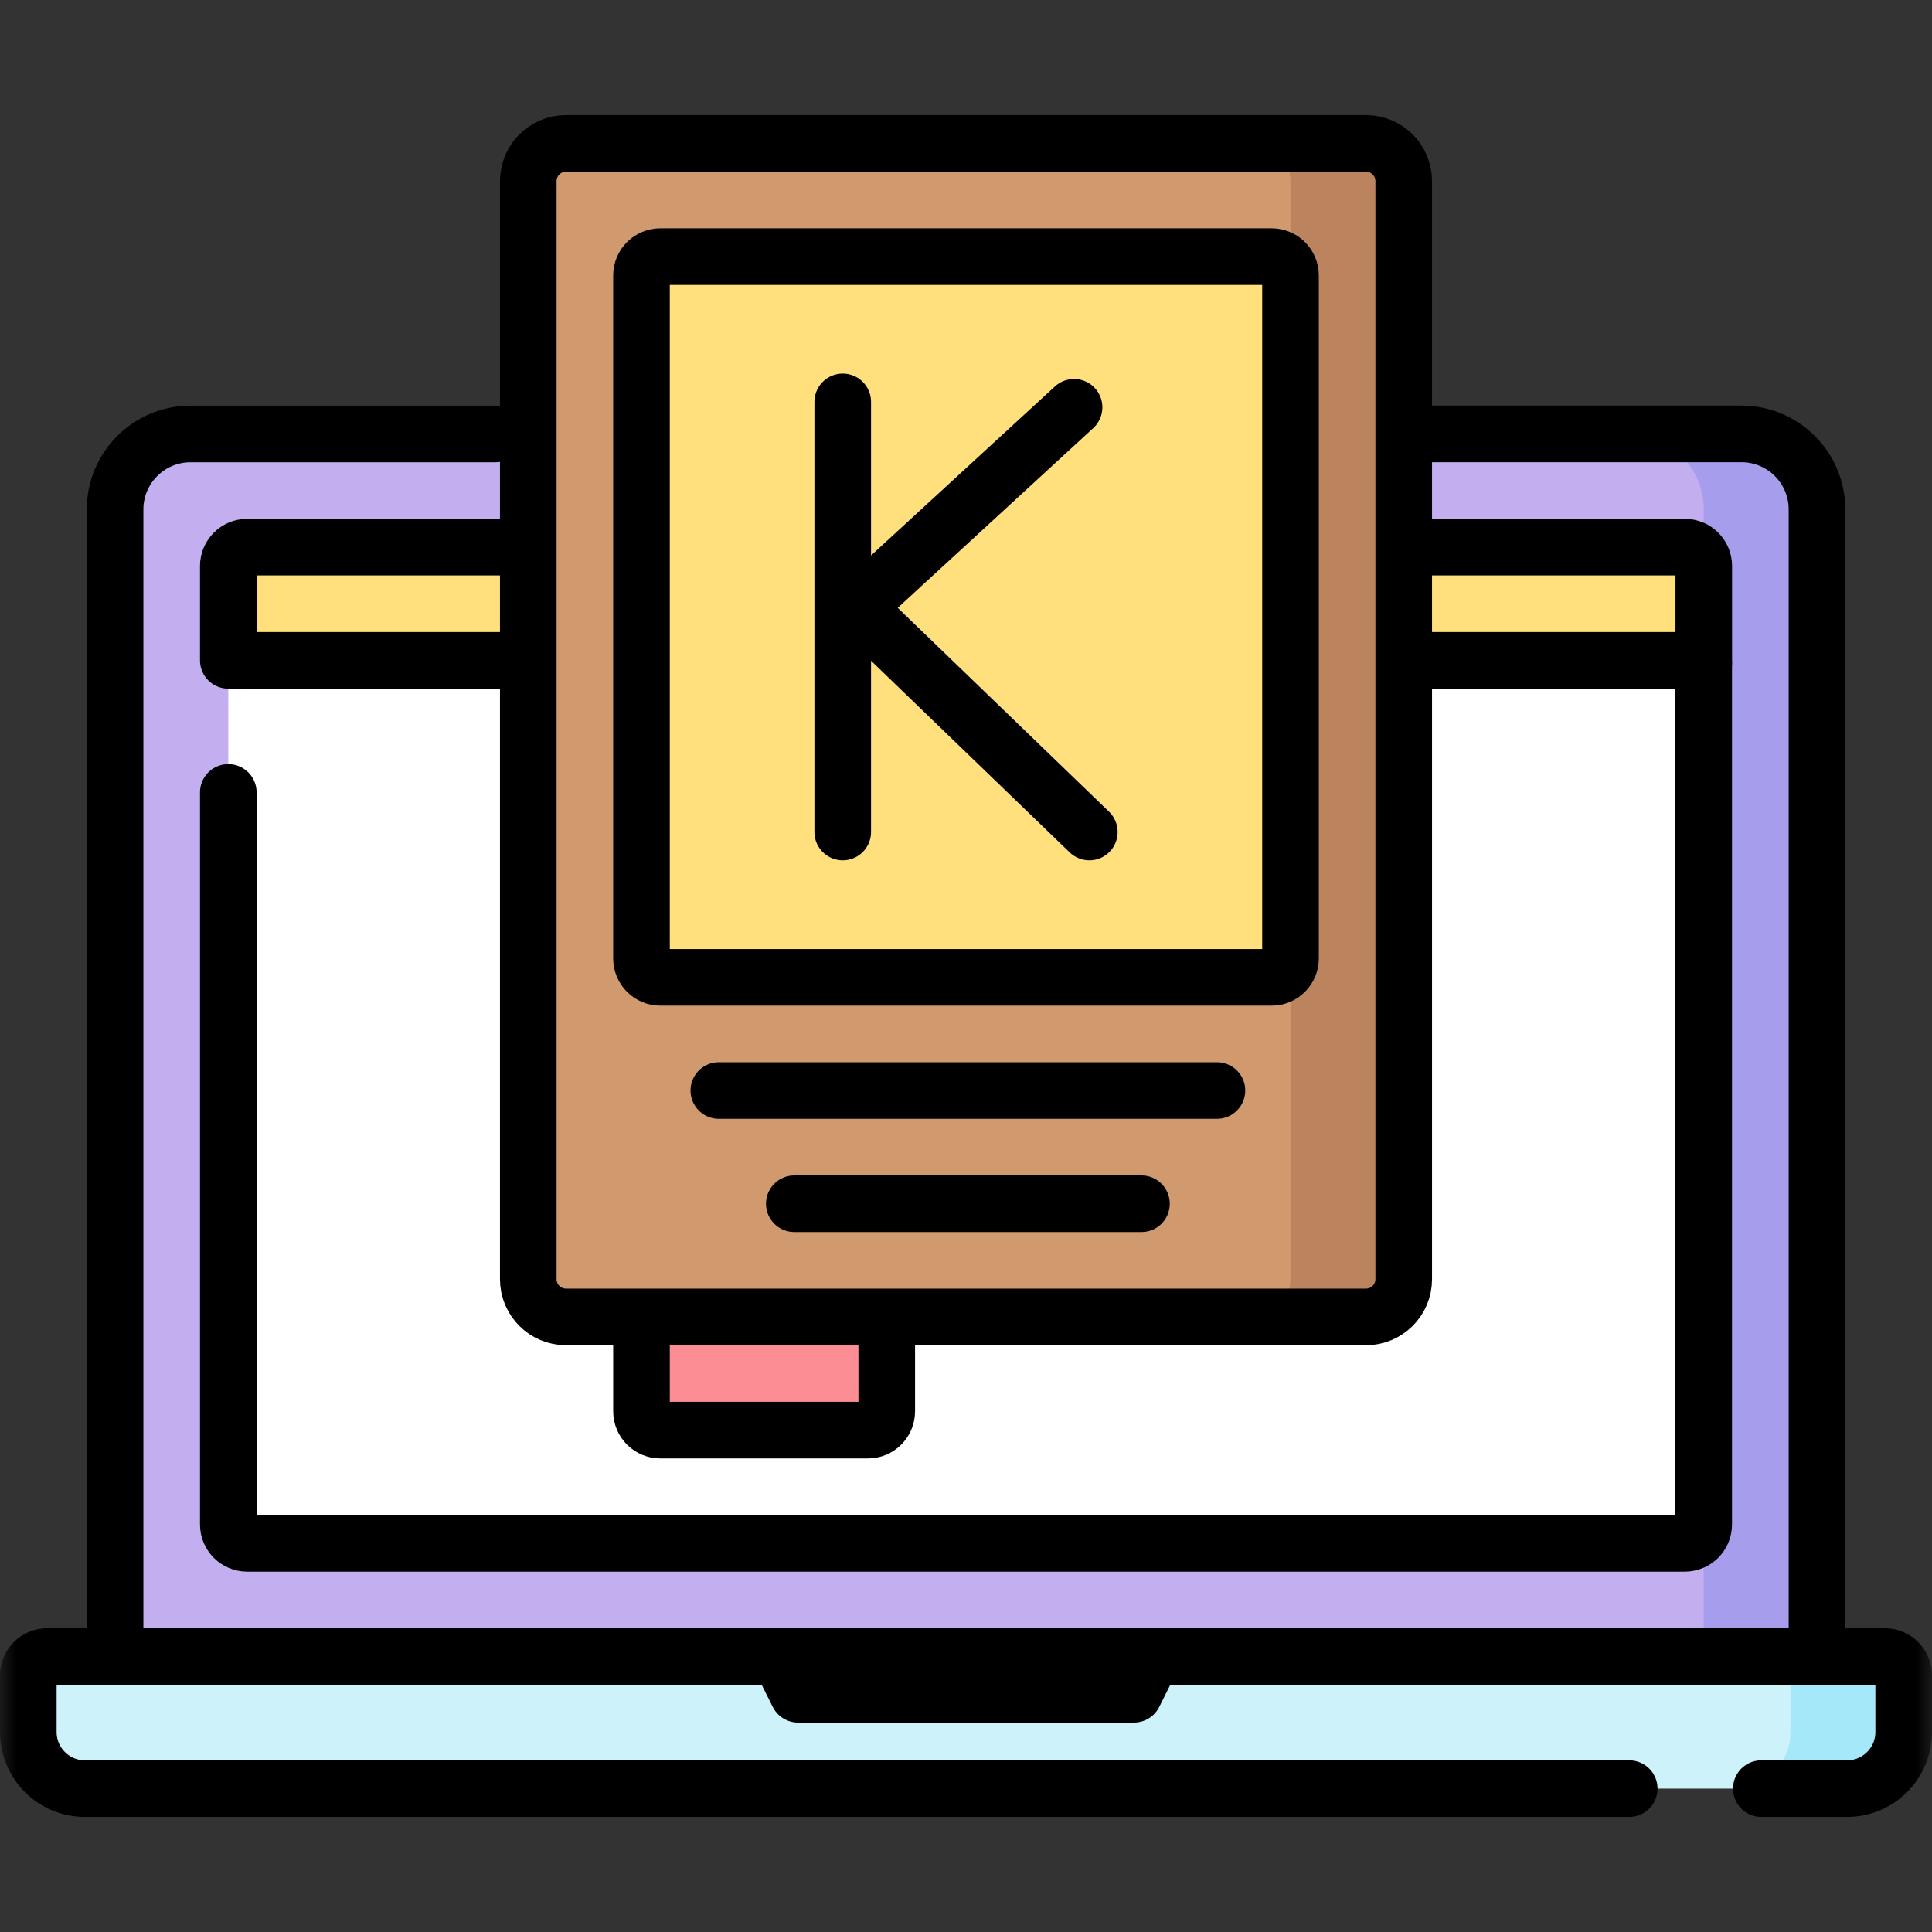 <svg width="60" height="60" viewBox="0 0 60 60" fill="none" xmlns="http://www.w3.org/2000/svg">
<rect x="0" y="0" width="60" height="60" fill="#333333" stroke="none"/>
<mask id="mask0_1913_32859" style="mask-type:luminance" maskUnits="userSpaceOnUse" x="0" y="0" width="60" height="60">
<path d="M0 3.8147e-06H60V60H0V3.8147e-06Z" fill="white"/>
</mask>
<g mask="url(#mask0_1913_32859)">
<path d="M56.426 51.445V15.82C56.426 14.526 55.377 13.477 54.082 13.477H5.918C4.624 13.477 3.574 14.526 3.574 15.82V51.445H56.426Z" fill="#C3AFF0"/>
<path d="M56.426 15.82V51.445H52.91V15.82C52.91 14.525 51.861 13.477 50.566 13.477H54.082C55.377 13.477 56.426 14.525 56.426 15.82Z" fill="#A69DED"/>
<path d="M52.91 47.344C52.91 47.667 52.648 47.93 52.324 47.93H7.676C7.352 47.93 7.09 47.667 7.09 47.344V20.508H52.91V47.344Z" fill="white"/>
<path d="M7.676 16.992C7.352 16.992 7.09 17.255 7.09 17.578V20.508H52.91V17.578C52.91 17.255 52.648 16.992 52.324 16.992H7.676Z" fill="#FFE07D"/>
<path d="M2.637 55.547C1.666 55.547 0.879 54.76 0.879 53.789V52.031C0.879 51.708 1.141 51.445 1.465 51.445H58.535C58.859 51.445 59.121 51.708 59.121 52.031V53.789C59.121 54.76 58.334 55.547 57.363 55.547H2.637Z" fill="#CDF2F9"/>
<path d="M59.121 52.031V53.789C59.121 54.759 58.334 55.547 57.363 55.547H53.848C54.818 55.547 55.605 54.759 55.605 53.789V52.031C55.605 51.708 55.343 51.445 55.02 51.445H58.535C58.859 51.445 59.121 51.708 59.121 52.031Z" fill="#A4E8F9"/>
<path d="M42.422 40.898H17.578C16.931 40.898 16.406 40.374 16.406 39.727V5.625C16.406 4.978 16.931 4.453 17.578 4.453H42.422C43.069 4.453 43.594 4.978 43.594 5.625V39.727C43.594 40.374 43.069 40.898 42.422 40.898Z" fill="#D19A6E"/>
<path d="M43.594 5.625V39.727C43.594 40.373 43.069 40.898 42.422 40.898H38.906C39.553 40.898 40.078 40.373 40.078 39.727V5.625C40.078 4.978 39.553 4.453 38.906 4.453H42.422C43.069 4.453 43.594 4.978 43.594 5.625Z" fill="#BC845E"/>
<path d="M39.492 30.352H20.508C20.184 30.352 19.922 30.089 19.922 29.766V8.555C19.922 8.231 20.184 7.969 20.508 7.969H39.492C39.816 7.969 40.078 8.231 40.078 8.555V29.766C40.078 30.089 39.816 30.352 39.492 30.352Z" fill="#FFE07D"/>
<path d="M26.953 44.414H20.508C20.184 44.414 19.922 44.152 19.922 43.828V40.898H27.539V43.828C27.539 44.152 27.277 44.414 26.953 44.414Z" fill="#FC8D94"/>
<path d="M26.172 12.481V25.839" stroke="black" stroke-width="1.758" stroke-miterlimit="10" stroke-linecap="round" stroke-linejoin="round"/>
<path d="M33.356 12.649L26.598 18.861L33.83 25.839" stroke="black" stroke-width="1.758" stroke-miterlimit="10" stroke-linecap="round" stroke-linejoin="round"/>
<path d="M50.597 55.547H2.637C1.666 55.547 0.879 54.76 0.879 53.789V52.031C0.879 51.708 1.141 51.445 1.465 51.445H58.535C58.859 51.445 59.121 51.708 59.121 52.031V53.789C59.121 54.76 58.334 55.547 57.363 55.547H54.699" stroke="black" stroke-width="1.758" stroke-miterlimit="10" stroke-linecap="round" stroke-linejoin="round"/>
<path d="M15.389 13.477H5.918C4.624 13.477 3.574 14.526 3.574 15.82V50.956" stroke="black" stroke-width="1.758" stroke-miterlimit="10" stroke-linecap="round" stroke-linejoin="round"/>
<path d="M56.428 51.028V15.82C56.428 14.526 55.379 13.476 54.084 13.476H44.062" stroke="black" stroke-width="1.758" stroke-miterlimit="10" stroke-linecap="round" stroke-linejoin="round"/>
<path d="M52.91 20.598V47.344C52.91 47.667 52.648 47.93 52.324 47.93H7.676C7.352 47.93 7.09 47.667 7.09 47.344V24.609" stroke="black" stroke-width="1.758" stroke-miterlimit="10" stroke-linecap="round" stroke-linejoin="round"/>
<path d="M44.062 16.992H52.326C52.65 16.992 52.912 17.254 52.912 17.578V20.598" stroke="black" stroke-width="1.758" stroke-miterlimit="10" stroke-linecap="round" stroke-linejoin="round"/>
<path d="M16.238 20.508H7.09V17.578C7.09 17.255 7.352 16.992 7.676 16.992H16.023" stroke="black" stroke-width="1.758" stroke-miterlimit="10" stroke-linecap="round" stroke-linejoin="round"/>
<path d="M52.276 20.508H44.062" stroke="black" stroke-width="1.758" stroke-miterlimit="10" stroke-linecap="round" stroke-linejoin="round"/>
<path d="M35.636 51.774L35.215 52.617H24.785L24.371 51.79" stroke="black" stroke-width="1.758" stroke-miterlimit="10" stroke-linecap="round" stroke-linejoin="round"/>
<path d="M42.422 40.898H17.578C16.931 40.898 16.406 40.374 16.406 39.727V5.625C16.406 4.978 16.931 4.453 17.578 4.453H42.422C43.069 4.453 43.594 4.978 43.594 5.625V39.727C43.594 40.374 43.069 40.898 42.422 40.898Z" stroke="black" stroke-width="1.758" stroke-miterlimit="10" stroke-linecap="round" stroke-linejoin="round"/>
<path d="M39.492 30.352H20.508C20.184 30.352 19.922 30.089 19.922 29.766V8.555C19.922 8.231 20.184 7.969 20.508 7.969H39.492C39.816 7.969 40.078 8.231 40.078 8.555V29.766C40.078 30.089 39.816 30.352 39.492 30.352Z" stroke="black" stroke-width="1.758" stroke-miterlimit="10" stroke-linecap="round" stroke-linejoin="round"/>
<path d="M27.539 41.121V43.828C27.539 44.152 27.277 44.414 26.953 44.414H20.508C20.184 44.414 19.922 44.152 19.922 43.828V41.157" stroke="black" stroke-width="1.758" stroke-miterlimit="10" stroke-linecap="round" stroke-linejoin="round"/>
<path d="M24.668 37.383H35.449" stroke="black" stroke-width="1.758" stroke-miterlimit="10" stroke-linecap="round" stroke-linejoin="round"/>
<path d="M22.324 33.867H37.793" stroke="black" stroke-width="1.758" stroke-miterlimit="10" stroke-linecap="round" stroke-linejoin="round"/>
</g>
</svg>
